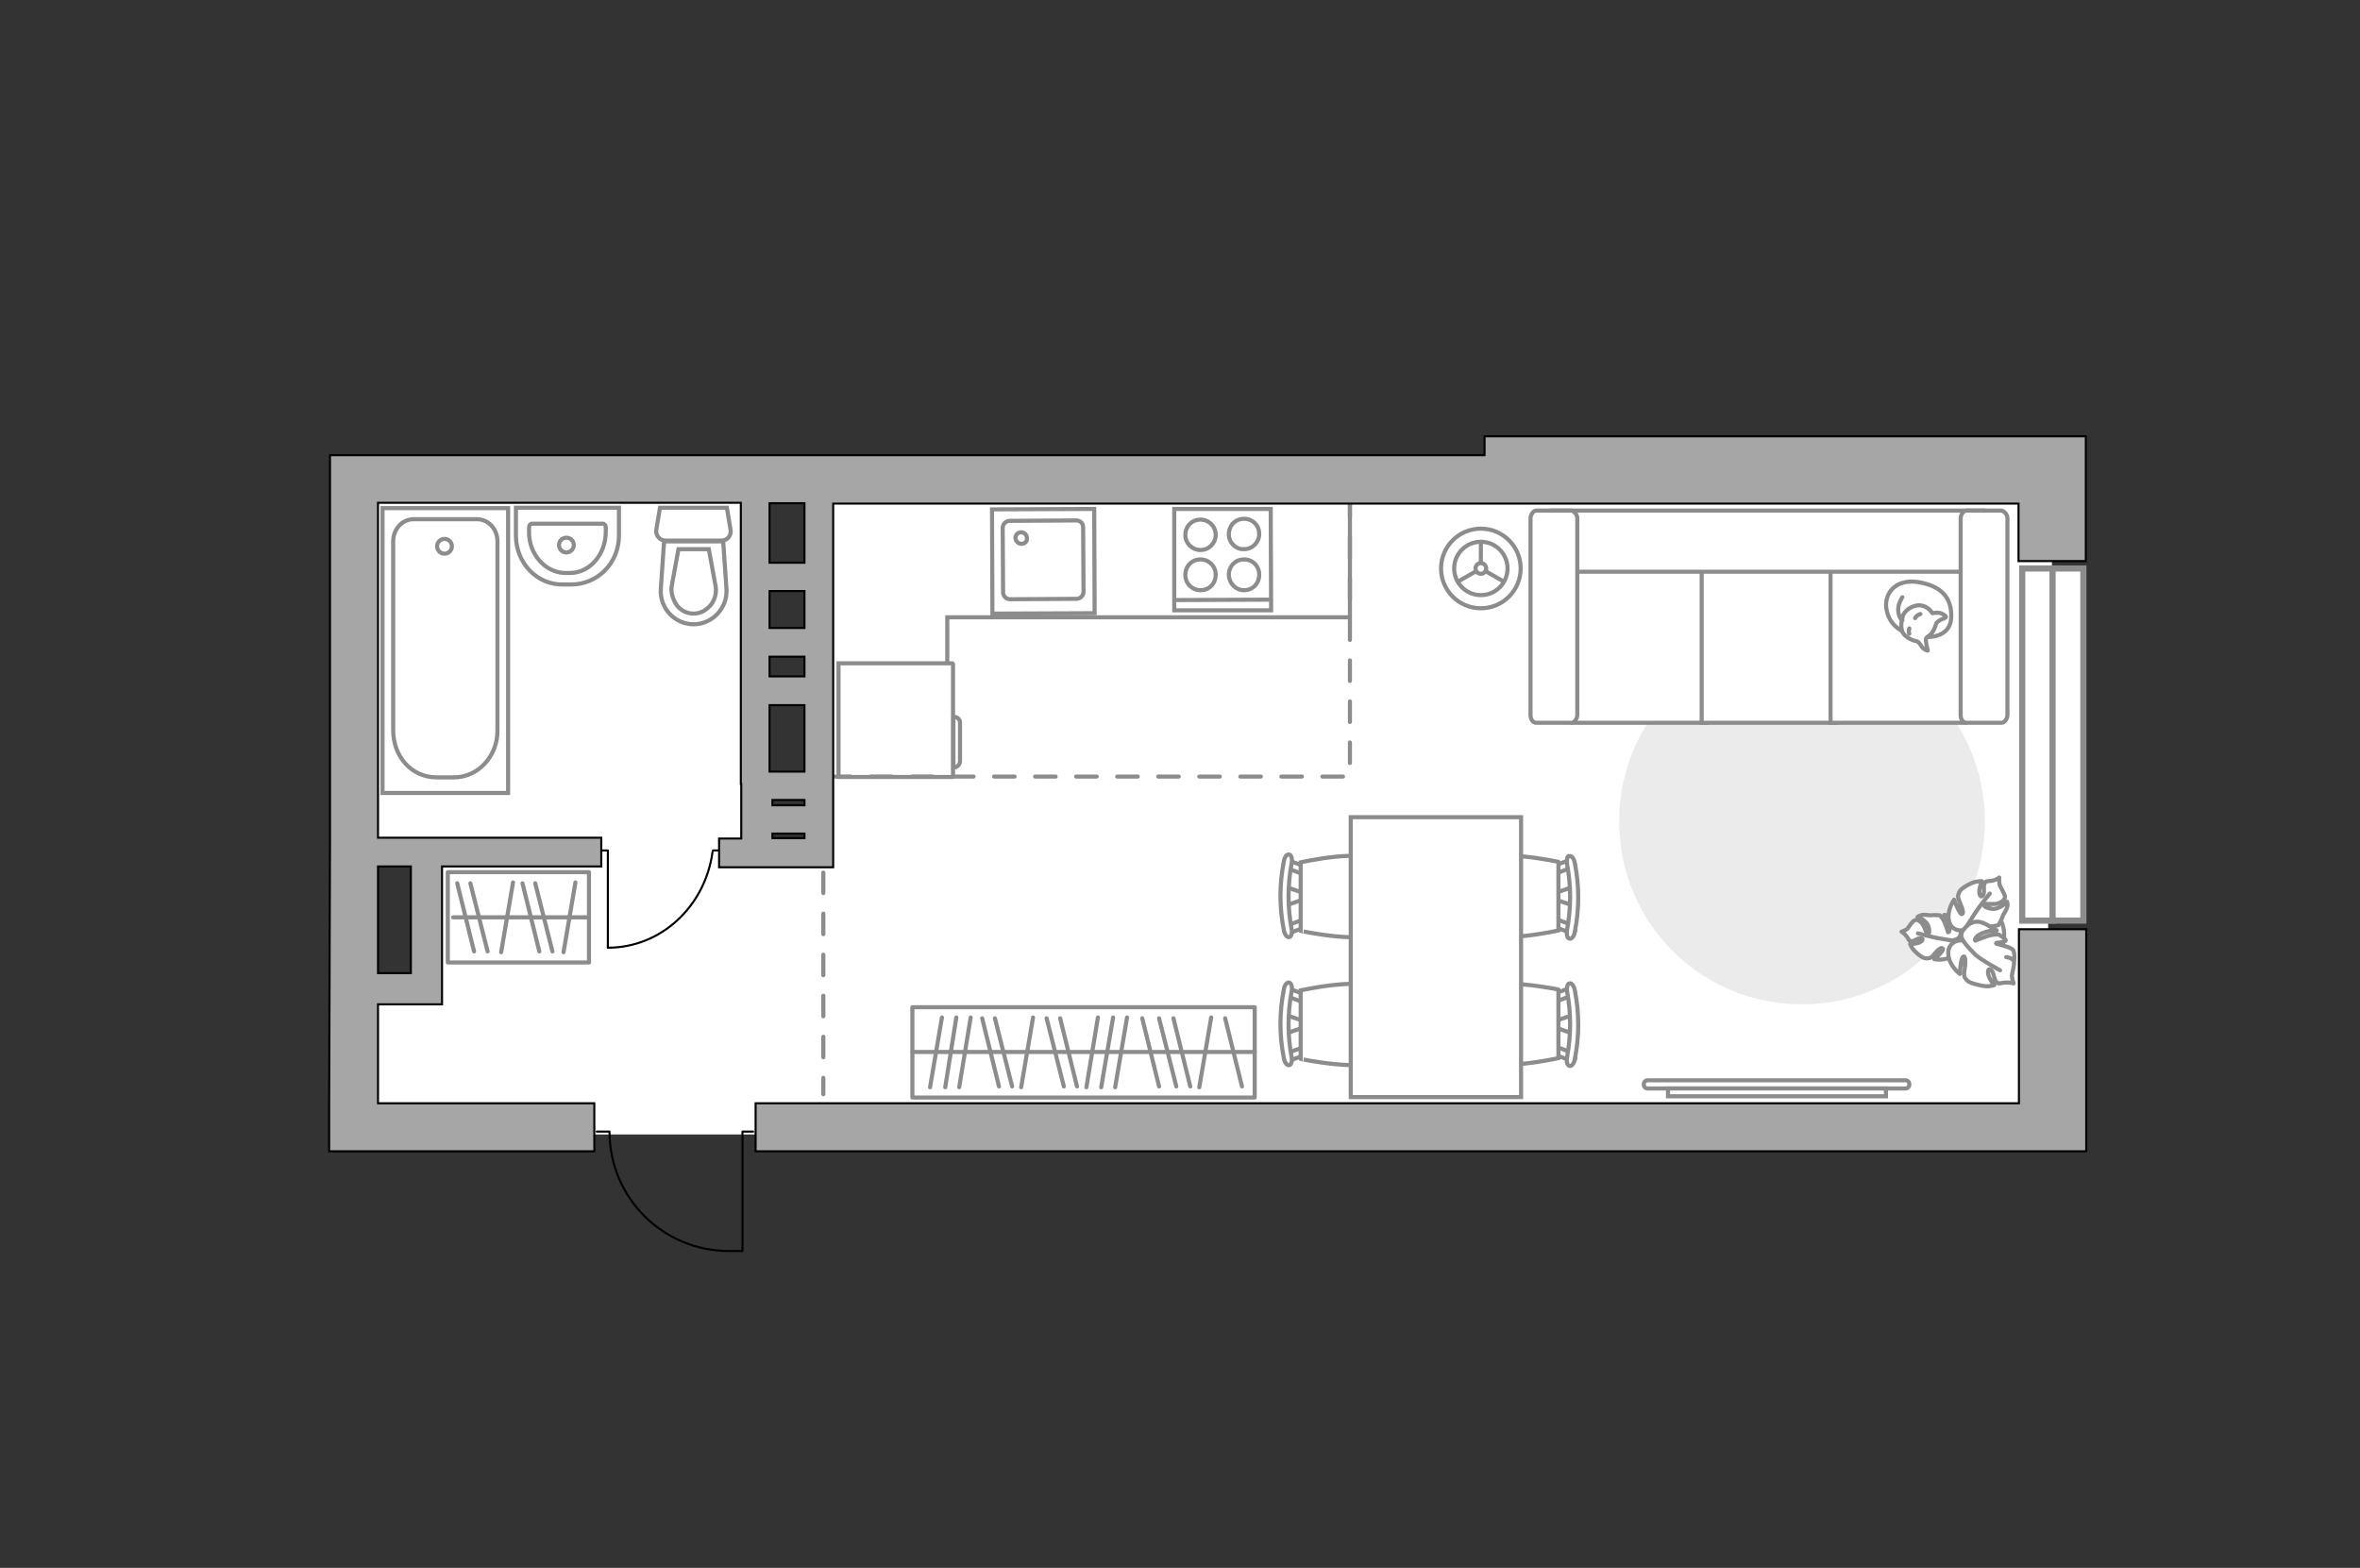 <?xml version="1.0" encoding="utf-8"?>
<!-- Generator: Adobe Illustrator 25.1.0, SVG Export Plug-In . SVG Version: 6.00 Build 0)  -->
<svg version="1.1" id="Слой_1" xmlns="http://www.w3.org/2000/svg" xmlns:xlink="http://www.w3.org/1999/xlink" x="0px" y="0px"
	 viewBox="0 0 575 382" style="enable-background:new 0 0 575 382;" xml:space="preserve">
<rect x="0" y="0" width="575" height="382" fill="#333333" stroke="none"/>
<style type="text/css">
	.st0{fill:#FFFFFF;}
	.st1{fill:#FFFFFF;stroke:#8C8C8C;stroke-width:1.5;stroke-linecap:round;stroke-miterlimit:10;}
	.st2{fill:#EBEBEB;}
	.st3{fill:#FFFFFF;stroke:#8C8C8C;stroke-linecap:round;stroke-linejoin:round;stroke-miterlimit:10;}
	.st4{fill:none;stroke:#8C8C8C;stroke-linecap:round;stroke-linejoin:round;stroke-miterlimit:10;}
	.st5{fill:#FFFFFF;stroke:#8C8C8C;stroke-miterlimit:10;}
	.st6{fill:none;stroke:#000000;stroke-width:0.5;stroke-linecap:round;stroke-linejoin:round;stroke-miterlimit:10;}
	.st7{fill:none;stroke:#8C8C8C;stroke-miterlimit:10;}
	.st8{fill:none;stroke:#8C8C8C;stroke-linecap:round;stroke-miterlimit:10;stroke-dasharray:5,5;}
	.st9{fill:#A6A6A6;stroke:#000000;stroke-width:0.5;stroke-miterlimit:10;}
</style>
<g id="bg_1_">
	<path class="st0" d="M86.3,112.9L86,211l-2.1,8.1v57.3h58.7h355.9l1.7-163.5C500.2,112.9,86.3,112.9,86.3,112.9z M184.1,114.2h14.8
		v25.4h-14.8V114.2z M198.1,205.3h-17v-36h17V205.3z M198.1,166.9h-17v-25.3h17V166.9z M101.9,206l-0.1,33.8H89.2l0.1-33.8
		L101.9,206z"/>
</g>
<g id="window">
	<rect x="492.7" y="138.5" class="st1" width="7.5" height="85.8"/>
	<rect x="500.1" y="138.5" class="st1" width="7.5" height="85.8"/>
</g>
<g id="furniture_1_">
	<path id="Vector_1_" class="st2" d="M483.6,200.1c0,24.6-19.9,44.6-44.6,44.6s-44.5-19.9-44.5-44.6s19.9-44.6,44.6-44.6
		S483.6,175.5,483.6,200.1z"/>
	<g>
		<rect x="222.3" y="245.4" class="st3" width="83.4" height="22"/>
		<line class="st4" x1="229.5" y1="247.9" x2="226.6" y2="264.9"/>
		<line class="st4" x1="251.7" y1="247.9" x2="248.8" y2="264.9"/>
		<line class="st4" x1="233" y1="247.9" x2="230.3" y2="264.9"/>
		<line class="st4" x1="236.5" y1="247.9" x2="233.7" y2="264.9"/>
		<line class="st4" x1="267.5" y1="247.9" x2="264.7" y2="264.9"/>
		<line class="st4" x1="271.2" y1="247.9" x2="268.3" y2="264.9"/>
		<line class="st4" x1="274.6" y1="247.9" x2="271.7" y2="264.9"/>
		<line class="st4" x1="255" y1="248.1" x2="259.2" y2="264.7"/>
		<line class="st4" x1="258.3" y1="248.1" x2="262.4" y2="264.7"/>
		<line class="st4" x1="239.3" y1="248.1" x2="243.4" y2="264.7"/>
		<line class="st4" x1="242.4" y1="248.1" x2="246.6" y2="264.7"/>
		<line class="st4" x1="295.1" y1="247.9" x2="292.2" y2="264.9"/>
		<line class="st4" x1="298.5" y1="248.1" x2="302.6" y2="264.7"/>
		<line class="st4" x1="285.9" y1="248.1" x2="290" y2="264.7"/>
		<line class="st4" x1="282.4" y1="248.1" x2="286.6" y2="264.7"/>
		<line class="st4" x1="278.3" y1="248.1" x2="282.4" y2="264.7"/>
		<line class="st4" x1="305.7" y1="256.3" x2="222.3" y2="256.3"/>
	</g>
	<g>
		<path class="st5" d="M401.5,265.2c-0.6,0-1-0.4-1-1s0.4-1,1-1h62.7c0.6,0,1,0.4,1,1s-0.4,1-1,1H401.5z"/>
		<rect x="406.4" y="265.2" class="st5" width="53.1" height="1.9"/>
	</g>
	<g>
		<path id="Vector_60_1_" class="st5" d="M473,227.8c-0.1-4.2,3.3-7.7,7.5-7.8s7.7,3.3,7.8,7.5c0.1,4.2-3.3,7.7-7.5,7.8
			C476.6,235.5,473.2,232,473,227.8z"/>
		<path class="st3" d="M476.1,229c0,0,1.4-0.1,1.6-1.5c0.3-1.5,0.1-3-1.9-3.8c-2-0.9-2.1-0.8-2.1-0.8s1.2,1.9,1.3,3.1
			c0.1,1.2-0.4,1.2-0.4,1.1c0-0.1-0.6-2.2-1.2-3.1c-0.6-0.9-0.8-1-0.8-1s-1.7-0.1-2,0s-1.4-0.2-2.2-0.1c-0.7,0.1-1.2,0.5-1.2,0.5
			s2.3,0.8,2.7,2.5c0.4,1.7-0.1,1.7-0.4,1.5s-0.6-1.9-1.4-2.6c-0.7-0.7-1.3-0.8-1.7-0.5c-0.5,0.2-1.3,1.5-1.6,1.9s-1.5,0.8-1.5,0.8
			s0.7,0.4,1.3,1.2s0.3,1,1.1,1.1s1.6-0.9,2.4-0.7s0,1-1,1.2c-0.9,0.2-1.7,0.2-1.7,0.2s0.3,1,1.3,1.9c0.9,0.9,2,1.7,2.8,1.6
			s1,0,1.9-1.2c1-1.2,1.8-1.6,2-1.1c0.1,0.6-2.1,2.5-2.1,2.5s2.4,0.5,4.3-0.7C477.7,231.7,477,229.6,476.1,229z"/>
		<path class="st4" d="M467.3,227.4c0,0,3.3,0.9,5,1.2c1.1,0.2,3,0.5,3.8,0.6c1.2,0.2,2.4,0,3.5-0.4"/>
		<path class="st3" d="M478.8,226.4c0,0-0.6,1.5,0.9,2.4c1.4,1,3.1,1.5,4.9-0.2s1.9-1.9,1.9-1.9s-2.6,0.3-4-0.1c-1.3-0.4-1.1-1-1-1
			s2.6,0.4,3.9,0.1c1.3-0.2,1.5-0.3,1.5-0.3s1-1.7,1-2.1c0.1-0.4,0.9-1.4,1.1-2.2c0.3-0.8,0-1.4,0-1.4s-1.9,2.1-3.9,1.7
			s-1.8-0.9-1.4-1.1c0.4-0.2,2.4,0.2,3.4-0.3c1-0.4,1.4-1,1.4-1.6c-0.1-0.6-1-2.1-1.2-2.6c-0.3-0.5-0.2-2-0.2-2s-0.6,0.6-1.9,0.8
			c-1.2,0.2-1.3-0.1-1.7,0.7c-0.4,0.8,0.2,2.1-0.4,2.9c-0.6,0.7-1-0.5-0.8-1.6s0.6-1.9,0.6-1.9s-1.2-0.1-2.6,0.5
			c-1.3,0.6-2.7,1.4-3,2.3c-0.3,0.8-0.4,1,0.3,2.6c0.7,1.6,0.9,2.7,0.3,2.6c-0.6-0.2-1.8-3.5-1.8-3.5s-1.7,2.4-1.3,4.9
			C475.2,226.8,477.9,227,478.8,226.4z"/>
		<path class="st4" d="M484.8,217.7c0,0-2.6,3.2-3.6,4.8c-0.6,1-2,3-2.4,3.9c-0.7,1.1-1.1,2.5-1.1,4"/>
		<g>
			<path class="st3" d="M488.8,233.2c1.2,0.1,1.8,0.7,1.9,1.2c0.1,0.6-0.4,2.5-0.5,3.1s0.4,2.1,0.4,2.1s-0.8-0.3-2.2-0.2
				c-1.3,0.1-1.3,0.5-2-0.2s-0.5-2.2-1.3-2.9c-0.9-0.6-0.9,0.8-0.4,1.9c0.5,1.1,1.2,1.8,1.2,1.8s-1.3,0.5-2.8,0.2s-3.3-0.7-3.9-1.4
				c-0.7-0.8-0.8-1-0.5-2.9s0.1-3.2-0.4-2.8c-0.6,0.3-0.8,4.2-0.8,4.2s-2.6-2-2.8-4.7c-0.3-2.8,2.3-3.8,3.6-3.4c0,0-1.1-1.4,0.2-2.8
				c1.2-1.5,2.8-2.5,5.2-1.3c2.4,1.3,2.5,1.4,2.5,1.4s-2.9,0.5-4.1,1.3c-1.2,0.9-0.9,1.4-0.8,1.4s2.6-1.2,4-1.4s1.7-0.1,1.7-0.1
				s1.8,1.1,1.7,1.4c-0.2,0.6-2.4,0.5-2.4,0.7c0.1,0.3,3.6,0.8,4.2,1.7c0.5,0.8,0.2,3,0.2,3"/>
			<path class="st4" d="M487.3,236.4c0,0-4.3-2.3-5.9-3.7c-1-1-2.3-2.3-3.1-3.5"/>
		</g>
	</g>
	<polyline class="st5" points="328.9,122.6 328.9,150.4 230.8,150.4 230.8,161.6 	"/>
	<g>
		<path id="Vector_8_2_" class="st5" d="M232.1,189.3h-27.8v-27.7H232c0.1,0,0.2,0.1,0.2,0.2V189
			C232.3,189.3,232.2,189.3,232.1,189.3z"/>
		<path id="Vector_9_2_" class="st5" d="M233.9,176.4v9c0,0.8-0.6,1.6-1.6,1.6v-12.3C233.3,174.6,234,175.3,233.9,176.4z"/>
	</g>
	<g>
		<g id="Group_2_1_">
			<g id="Group_3_1_">
				<path id="Vector_10_1_" class="st5" d="M313.3,251.8l4.7-1.6v-1.3l-4.7-1.6V251.8z"/>
			</g>
			<g id="Group_4_1_">
				<path id="Vector_11_1_" class="st5" d="M317.9,243c0-0.4-0.2-0.8-0.5-0.9l-3.8-1.4c-0.4-0.2-0.7,0.2-0.8,0.7s0.2,1.1,0.4,1.2
					l3.8,1.4c0.4,0.2,0.7-0.2,0.8-0.7C317.9,243.1,317.9,243,317.9,243z"/>
			</g>
			<g id="Group_5_1_">
				<path id="Vector_12_1_" class="st5" d="M317.9,256.2c0-0.1,0-0.2,0-0.2c-0.1-0.5-0.4-0.8-0.8-0.7l-3.8,1.4
					c-0.4,0.2-0.6,0.7-0.4,1.2c0.1,0.5,0.4,0.8,0.8,0.7l3.8-1.4C317.7,257.1,317.9,256.6,317.9,256.2z"/>
			</g>
			<path id="Vector_13_1_" class="st5" d="M336.4,258c3-3,3-13.9,0-16.7c-3.6-3.6-19.5,0-19.5,0V258C316.8,258,333,261.4,336.4,258z
				"/>
			<path id="Vector_14_1_" class="st5" d="M314.7,257.6c-1-5.3-1-10.7,0-16.1c0.2-1.2-0.1-2-0.6-2.1c-0.5-0.2-1.2,0.7-1.3,1.7
				c-1.1,5.5-1.1,11.2,0,16.7c0.2,1.2,0.9,1.9,1.3,1.7C314.5,259.6,314.9,258.6,314.7,257.6z"/>
		</g>
		<g id="Group_2_3_">
			<g id="Group_3_3_">
				<path id="Vector_10_3_" class="st5" d="M313.3,220.6l4.7-1.6v-1.3l-4.7-1.6V220.6z"/>
			</g>
			<g id="Group_4_3_">
				<path id="Vector_11_3_" class="st5" d="M317.9,211.8c0-0.4-0.2-0.8-0.5-0.9l-3.8-1.4c-0.4-0.2-0.7,0.2-0.8,0.7
					c-0.1,0.5,0.2,1.1,0.4,1.2l3.8,1.4c0.4,0.2,0.7-0.2,0.8-0.7C317.9,211.9,317.9,211.9,317.9,211.8z"/>
			</g>
			<g id="Group_5_3_">
				<path id="Vector_12_3_" class="st5" d="M317.9,225.1c0-0.1,0-0.2,0-0.2c-0.1-0.5-0.4-0.8-0.8-0.7l-3.8,1.4
					c-0.4,0.2-0.6,0.7-0.4,1.2c0.1,0.5,0.4,0.8,0.8,0.7l3.8-1.4C317.7,225.8,317.9,225.6,317.9,225.1z"/>
			</g>
			<path id="Vector_13_3_" class="st5" d="M336.4,226.8c3-3,3-13.9,0-16.7c-3.6-3.6-19.5,0-19.5,0v16.7
				C316.8,226.8,333,230.3,336.4,226.8z"/>
			<path id="Vector_14_3_" class="st5" d="M314.7,226.4c-1-5.3-1-10.7,0-16.1c0.2-1.2-0.1-2-0.6-2.1c-0.5-0.2-1.2,0.7-1.3,1.7
				c-1.1,5.5-1.1,11.2,0,16.7c0.2,1.2,0.9,1.9,1.3,1.7C314.5,228.4,314.9,227.5,314.7,226.4z"/>
		</g>
		<g id="Group_2_5_">
			<g id="Group_3_5_">
				<path id="Vector_10_5_" class="st5" d="M383.2,216.1l-4.7,1.6v1.3l4.7,1.6V216.1z"/>
			</g>
			<g id="Group_4_5_">
				<path id="Vector_11_5_" class="st5" d="M378.7,225.1c0,0.4,0.2,0.8,0.5,0.9l3.8,1.4c0.4,0.2,0.7-0.2,0.8-0.7
					c0.1-0.5-0.2-1.1-0.4-1.2l-3.8-1.4c-0.4-0.2-0.7,0.2-0.8,0.7C378.7,224.9,378.7,225,378.7,225.1z"/>
			</g>
			<g id="Group_5_5_">
				<path id="Vector_12_5_" class="st5" d="M378.6,211.8c0,0.1,0,0.2,0,0.2c0.1,0.5,0.4,0.8,0.8,0.7l3.8-1.4
					c0.4-0.2,0.6-0.7,0.4-1.2c-0.1-0.5-0.4-0.8-0.8-0.7l-3.8,1.4C378.9,210.9,378.6,211.3,378.6,211.8z"/>
			</g>
			<path id="Vector_13_5_" class="st5" d="M360.2,210c-3,3-3,13.9,0,16.7c3.6,3.6,19.5,0,19.5,0V210
				C379.9,210,363.6,206.5,360.2,210z"/>
			<path id="Vector_14_5_" class="st5" d="M381.8,210.5c1,5.3,1,10.7,0,16.1c-0.2,1.2,0.1,2,0.6,2.1c0.5,0.2,1.2-0.7,1.3-1.7
				c1.1-5.5,1.1-11.2,0-16.7c-0.2-1.2-0.9-1.9-1.3-1.7C381.9,208.3,381.7,209.4,381.8,210.5z"/>
		</g>
		<g id="Group_2_4_">
			<g id="Group_3_4_">
				<path id="Vector_10_4_" class="st5" d="M383.2,247.3l-4.7,1.6v1.3l4.7,1.6V247.3z"/>
			</g>
			<g id="Group_4_4_">
				<path id="Vector_11_4_" class="st5" d="M378.7,256.2c0,0.4,0.2,0.8,0.5,0.9l3.8,1.4c0.4,0.2,0.7-0.2,0.8-0.7s-0.2-1.1-0.4-1.2
					l-3.8-1.4c-0.4-0.2-0.7,0.2-0.8,0.7C378.7,256.1,378.7,256.1,378.7,256.2z"/>
			</g>
			<g id="Group_5_4_">
				<path id="Vector_12_4_" class="st5" d="M378.6,243c0,0.1,0,0.2,0,0.2c0.1,0.5,0.4,0.8,0.8,0.7l3.8-1.4c0.4-0.2,0.6-0.7,0.4-1.2
					c-0.1-0.5-0.4-0.8-0.8-0.7L379,242C378.9,242.1,378.6,242.5,378.6,243z"/>
			</g>
			<path id="Vector_13_4_" class="st5" d="M360.2,241.1c-3,3-3,13.9,0,16.7c3.6,3.6,19.5,0,19.5,0v-16.7
				C379.9,241.1,363.6,237.8,360.2,241.1z"/>
			<path id="Vector_14_4_" class="st5" d="M381.8,241.5c1,5.3,1,10.7,0,16.1c-0.2,1.2,0.1,2,0.6,2.1c0.5,0.2,1.2-0.7,1.3-1.7
				c1.1-5.5,1.1-11.2,0-16.7c-0.2-1.2-0.9-1.9-1.3-1.7C381.9,239.6,381.7,240.6,381.8,241.5z"/>
		</g>
		<path id="Vector_35_3_" class="st5" d="M329.1,199.2v68.1h41.5v-55.1v-13.1h-41.5V199.2z"/>
	</g>
	<g>
		<path id="Vector_54_4_" class="st5" d="M383.1,124.6h32.7v51.5h-32.7V124.6z"/>
		<path id="Vector_55_4_" class="st5" d="M414.6,124.6h32.7v51.5h-32.7V124.6z"/>
		<path id="Vector_56_5_" class="st5" d="M446,124.6h32.7v51.5H446V124.6z"/>
		<path id="Vector_57_4_" class="st5" d="M381.3,139.3l-3-14.9h104.9v14.9H381.3L381.3,139.3z"/>
		<path id="Vector_58_4_" class="st5" d="M384.3,126.3v47.9c0,0.9-0.7,1.9-1.4,1.9h-8.6c-0.8,0-1.4-0.8-1.4-1.9v-47.9
			c0-0.9,0.7-1.9,1.4-1.9h8.6C383.6,124.6,384.3,125.4,384.3,126.3z"/>
		<path id="Vector_59_4_" class="st5" d="M489.1,126.3v47.9c0,0.9-0.7,1.9-1.4,1.9h-8.6c-0.8,0-1.4-0.8-1.4-1.9v-47.9
			c0-0.9,0.7-1.9,1.4-1.9h8.6C488.4,124.6,489.1,125.4,489.1,126.3z"/>
		<g>
			<path class="st3" d="M469.7,155.2c0,0,5.5,0.2,5.7-4.7c0.2-5-2.5-7.8-8.2-8.7c-5.7-0.8-8.4,3.2-7.5,7
				C460.5,152.7,464.2,155.2,469.7,155.2z"/>
			<path class="st3" d="M471.8,151.8c0,0,0.6-0.7,1.5-1c1-0.3,0.8-0.6,0.8-0.6s-0.9-1.1-2.5-0.9c-0.8,0.1-0.8,0.1-0.8,0.1
				s-0.9-1.7-2.9-1.9c-1.9-0.2-4,1.3-4.3,2.7c-0.4,1.2-0.6,3,0.1,4.1c0.7,1,2.3,1.8,3.2,1.9c0.9,0.2,1.1,1.5,2,2
				c0.8,0.4,0.8,0.3,0.8,0.3s-0.7-2.5-0.4-3C469.7,154.8,470.8,155.1,471.8,151.8z"/>
			<path class="st3" d="M466.6,150.6c0,0,0.3-0.7,1.3-1"/>
			<path class="st3" d="M465.2,153.1c0,0-0.3,0.8,0,1.3"/>
			<path class="st4" d="M463.5,151.1c0,0-0.8-0.3-1-2.2c-0.2-1.7,1-3.4,1-3.4"/>
		</g>
	</g>
	<g>
		<polyline class="st6" points="146.5,207.2 148.1,207.2 148.1,230.9 		"/>
		<line class="st6" x1="173.7" y1="207.2" x2="174.9" y2="207.2"/>
		<path class="st6" d="M148.1,230.9c13,0,23.7-10.1,25.5-23.3"/>
	</g>
	<g>
		<circle class="st5" cx="360.8" cy="138.5" r="9.7"/>
		<circle class="st5" cx="360.8" cy="138.5" r="6.5"/>
		<circle class="st5" cx="360.8" cy="138.5" r="1.3"/>
		<path class="st5" d="M360.8,138.5"/>
		<line class="st7" x1="360.8" y1="137.2" x2="360.8" y2="132.1"/>
		<line class="st7" x1="362" y1="139.2" x2="366.4" y2="141.7"/>
		<line class="st7" x1="359.6" y1="139.2" x2="355.2" y2="141.7"/>
	</g>
</g>
<g id="plan">
	<g>
		<path id="Vector_134_1_" class="st5" d="M137.3,142.4h1.9c6.4,0,11.6-5.2,11.6-11.9v-6.8h-25.1v6.8
			C125.7,137.1,130.8,142.6,137.3,142.4z"/>
		<path id="Vector_133_1_" class="st5" d="M137.5,139.6h1.4c4.8,0,8.7-4.5,8.7-10.1v-1c0-0.5-0.3-0.9-0.7-0.9h-17.3
			c-0.4,0-0.7,0.4-0.7,0.9v1C128.8,134.9,132.7,139.4,137.5,139.6z"/>
		<circle class="st5" cx="138" cy="132.8" r="1.8"/>
	</g>
	<g>
		<path id="wc_1_" class="st5" d="M174.6,143"/>
		<g id="Group_26_1_">
			<path id="Vector_130_1_" class="st5" d="M178,129.1l-0.9-5.4h-16.3l-0.9,5.4c-0.2,1.4,0.9,2.6,2.2,2.6h13.7
				C177.3,131.7,178.2,130.4,178,129.1z"/>
			<path id="Vector_131_1_" class="st5" d="M177,143.5l-0.8-11.6h-14.4l-0.8,11.6c-0.3,4.7,3.4,8.6,8,8.6S177.3,148.1,177,143.5z"/>
			<path id="Vector_132_1_" class="st5" d="M172.7,133.8l1.7,9.3c0.2,1.7-0.4,3.4-1.4,4.5c-1.1,1.2-2.5,1.9-4,1.9s-2.9-0.6-4-1.9
				c-0.9-1.2-1.5-2.9-1.4-4.5l1.7-9.3H172.7z"/>
		</g>
	</g>
	<g>
		<path id="Vector_142_1_" class="st5" d="M309.7,148.7h-23.6V124h23.5L309.7,148.7z"/>
		<g id="Group_28_1_">
			<g id="Group_29_1_">
				<path id="Vector_143_1_" class="st5" d="M288.8,130.4c0-2.2,1.6-3.8,3.7-3.8c2,0,3.7,1.6,3.7,3.7c0,2-1.6,3.7-3.7,3.7
					C290.4,134,288.8,132.3,288.8,130.4z"/>
				<path id="Vector_144_1_" class="st5" d="M288.8,140.1c0-2.2,1.6-3.8,3.7-3.8c2,0,3.7,1.6,3.7,3.7c0,2.2-1.6,3.8-3.7,3.8
					C290.5,143.8,288.8,142.2,288.8,140.1z"/>
			</g>
			<g id="Group_30_1_">
				<path id="Vector_145_1_" class="st5" d="M299.4,130.2c0-2.2,1.6-3.8,3.7-3.8s3.7,1.6,3.7,3.7c0,2-1.6,3.7-3.7,3.7
					C301.1,133.9,299.4,132.2,299.4,130.2z"/>
				<path id="Vector_146_1_" class="st5" d="M299.4,140.1c0-2.2,1.6-3.8,3.7-3.8s3.7,1.6,3.7,3.7c0,2.2-1.6,3.8-3.7,3.8
					C301.1,143.8,299.5,142.2,299.4,140.1z"/>
			</g>
		</g>
		<path id="Vector_147_1_" class="st5" d="M309.3,146.1l-23.4,0.1"/>
	</g>
	<g>
		<g id="Group_27_2_">
			<path id="Vector_140_2_" class="st5" d="M241.7,124.1l24.9-0.1l0.1,25.4l-24.9,0.1L241.7,124.1z"/>
		</g>
		<path id="Vector_141_2_" class="st5" d="M263.9,128.5l0.1,15.7c0,0.9-0.8,1.7-1.7,1.7l-16.2,0.1c-0.9,0-1.7-0.7-1.7-1.7l-0.1-15.7
			c0-0.9,0.8-1.7,1.7-1.7l16.2-0.1C263.2,126.8,263.9,127.5,263.9,128.5z"/>
		<path id="Vector_139_2_" class="st5" d="M250.2,131.1c0-0.8-0.6-1.4-1.4-1.4c-0.8,0-1.4,0.6-1.4,1.4c0.1,0.8,0.7,1.4,1.5,1.4
			S250.3,131.9,250.2,131.1z"/>
	</g>
	<g>
		<g>
			<path id="Vector_135_3_" class="st5" d="M123.8,193.2v-69.4H93.2v69.4H123.8z"/>
			<path id="Vector_136_3_" class="st5" d="M121.2,177.9v-46c0-3-2.2-5.4-5-5.4h-15.4c-2.8,0-5,2.4-5,5.4v46
				c0,6.4,4.4,11.5,10.6,11.5h4.2C116.5,189.4,121.3,184.2,121.2,177.9z"/>
		</g>
		<circle class="st5" cx="108.3" cy="133.1" r="1.8"/>
	</g>
	<path class="st6" d="M183.5,275.7h-2.6v29.1h-3.3c-16.1,0-29.1-13-29.1-29.1l0,0h-3.1"/>
	<polyline class="st8" points="328.9,120.9 328.9,189.2 200.6,189.2 200.6,266.6 	"/>
	<path class="st9" d="M290.8,280.5h201.1l0,0h16.4v-54.1h-16.4v42.4H184.1v11.7h4.1l0,0h11.7l0,0h45.6H290.8L290.8,280.5z"/>
	<path class="st9" d="M361.7,106.3l0,2.3l0,2.3H169h-7H80.4v1.6v7v76.8v8.9l-0.2,63.6v11.7h64.6v-11.7h-37.5v0h-6.9h-8.3v-24.1h15.6
		v-0.3v-7.3v-26h38.8v-7H92.1v-81.6h88.4V144v9.1v11.8v7V191h0.1v3.9v1.3v8.1h-5.4v7H203v-88.6h150.9h137.9v14h16.4v-30.4H361.7z
		 M100.1,211.1v26h-8v-20.3v-5.7H100.1z M196,204.2h-7.8v-1.1h7.8V204.2z M196,196.2h-7.8v-1.3h7.8V196.2z M196,188h-8.5v-16.2h8.5
		V188z M196,164.8h-8.5V160h8.5V164.8z M196,153h-8.5V144h8.5V153z M196,137.1h-8.5v-14.5h8.5V137.1z"/>
</g>
<g id="points">
	<path id="bedroom" class="st4" d="M438.4,207.4"/>
	<path id="kitchen" class="st4" d="M279,168.7"/>
	<path id="wс_x5F_bathroom" class="st4" d="M152.9,176.1"/>
	<path id="hallway" class="st4" d="M159.8,248.4"/>
</g>
<g>
	<rect x="109.1" y="212.5" class="st3" width="34.4" height="22"/>
	<line class="st4" x1="122.1" y1="232" x2="125" y2="215"/>
	<line class="st4" x1="137.3" y1="232" x2="140.2" y2="215"/>
	<line class="st4" x1="118.8" y1="231.8" x2="114.6" y2="215.2"/>
	<line class="st4" x1="115.5" y1="231.8" x2="111.4" y2="215.2"/>
	<line class="st4" x1="134.6" y1="231.8" x2="130.4" y2="215.2"/>
	<line class="st4" x1="131.4" y1="231.8" x2="127.3" y2="215.2"/>
	<line class="st4" x1="110.4" y1="223.5" x2="142.9" y2="223.5"/>
</g>
</svg>

